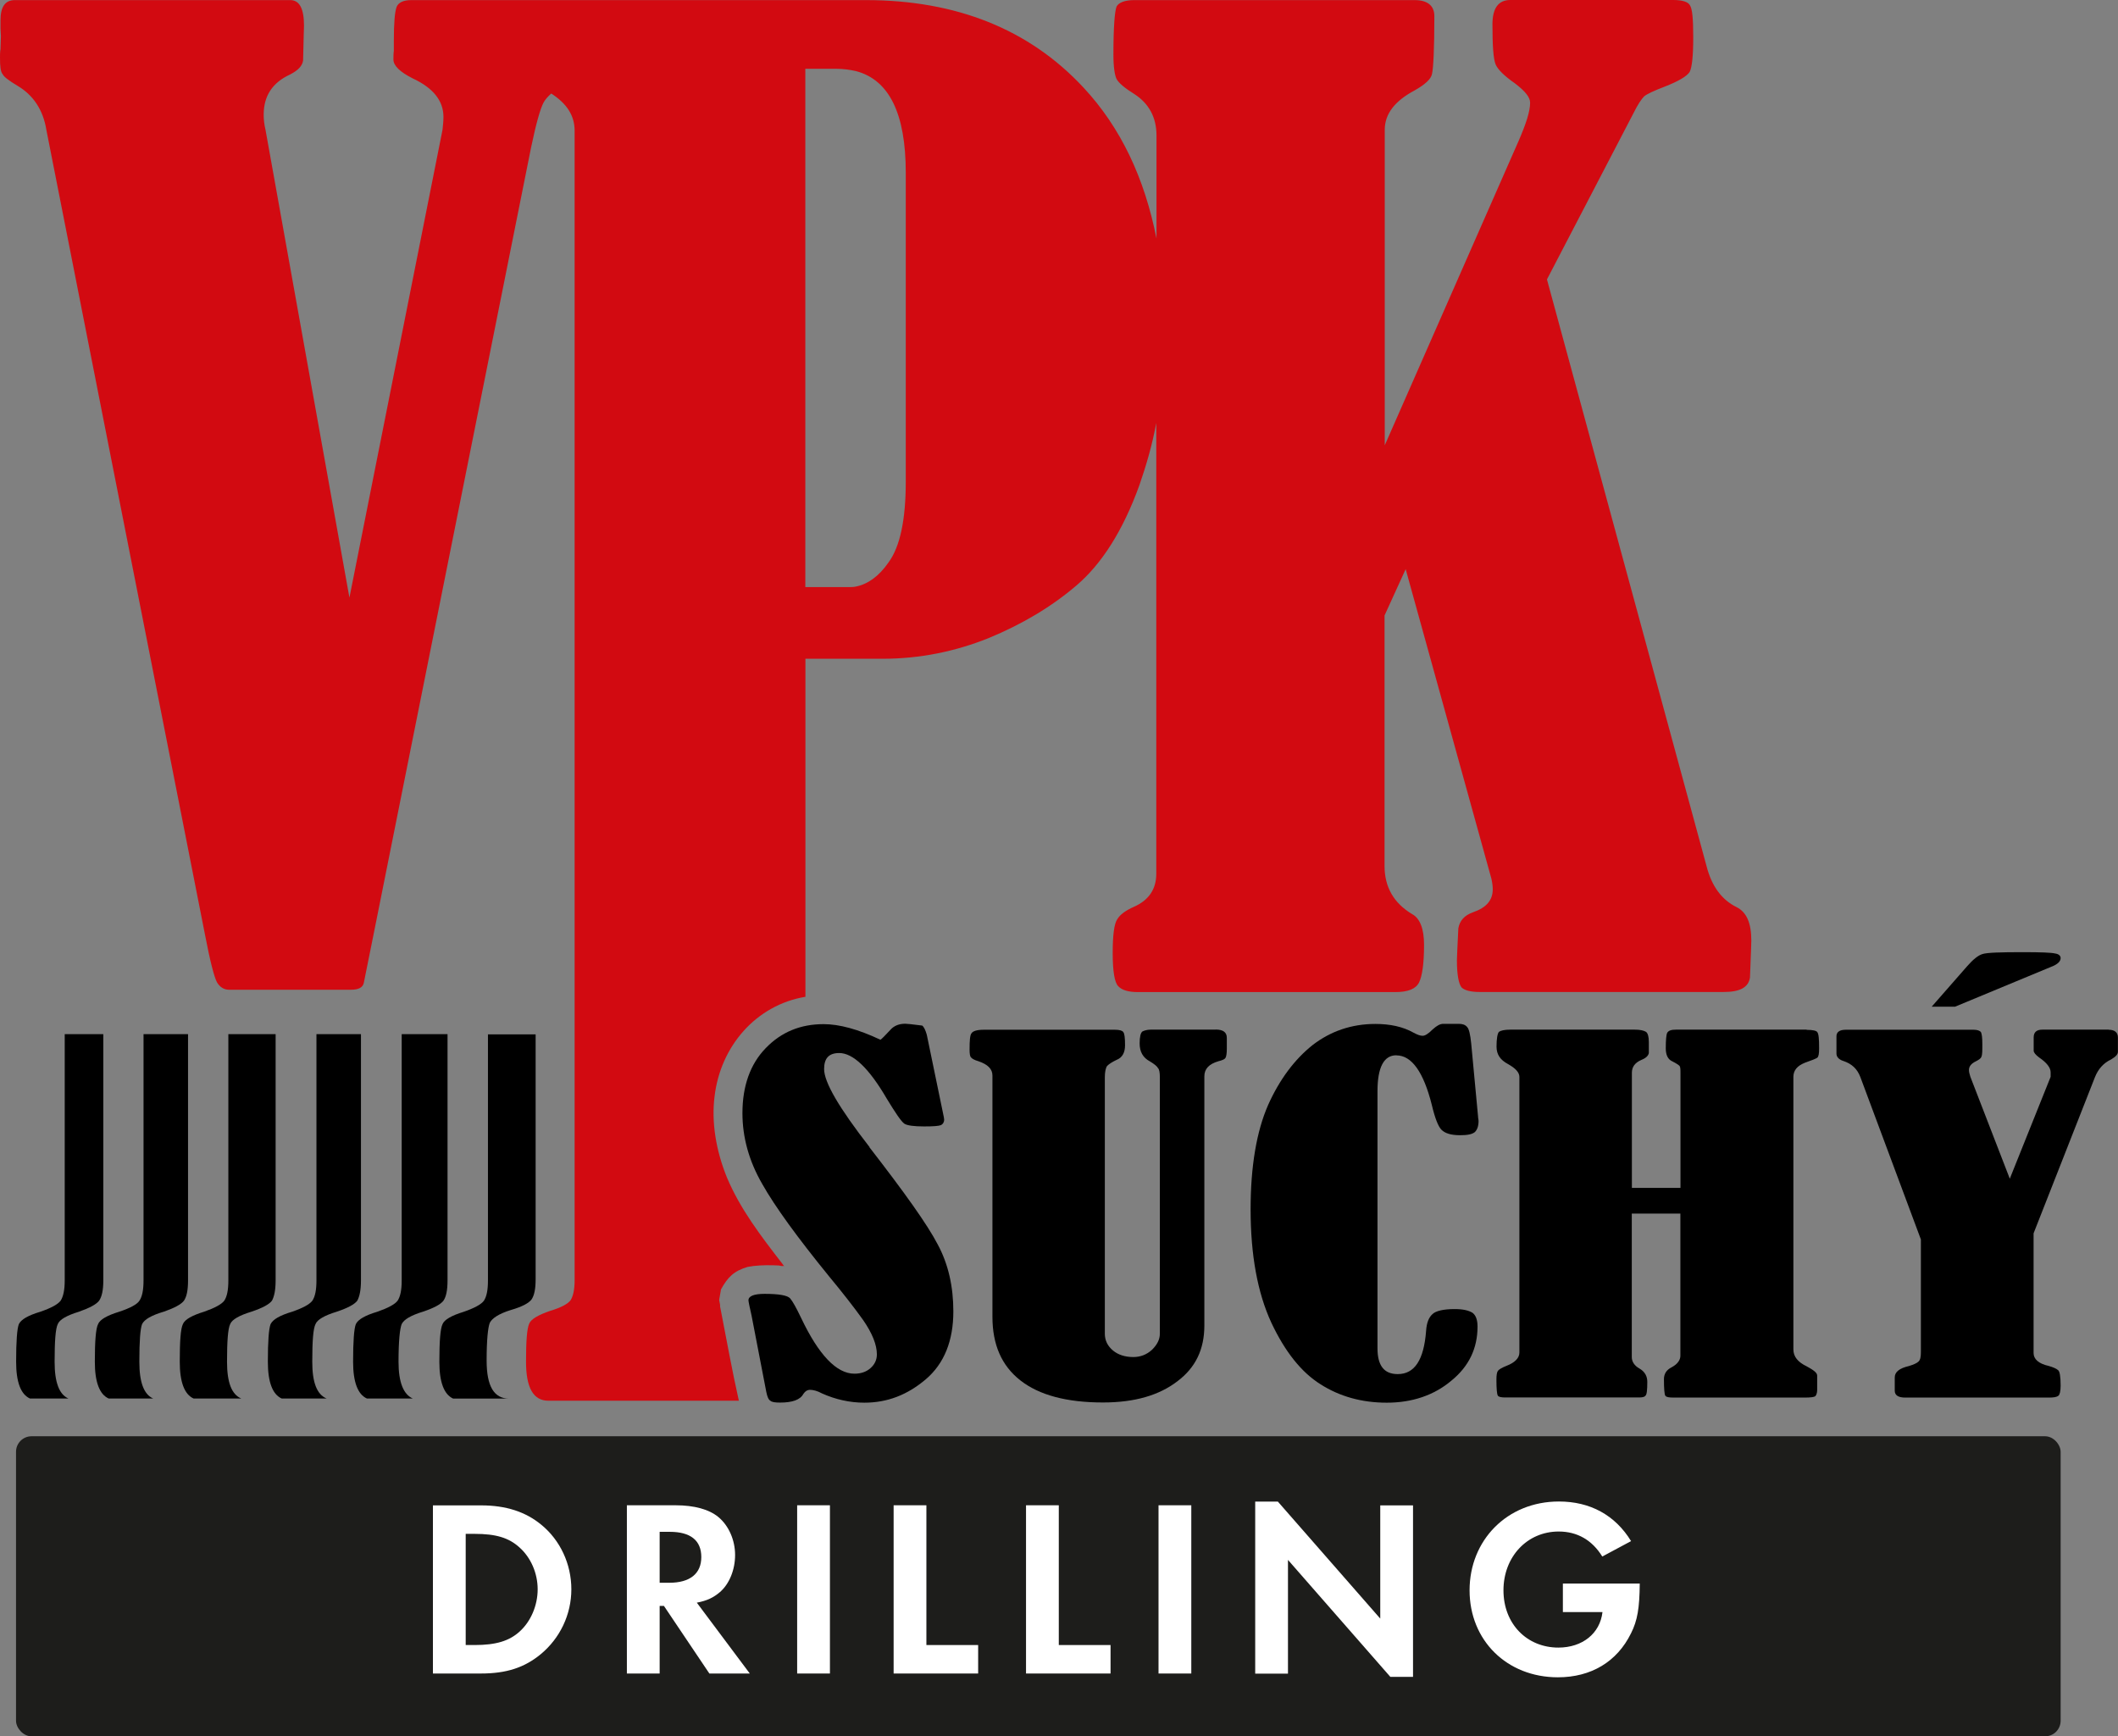 <?xml version="1.0" encoding="UTF-8"?>
<svg id="Vrstva_2" data-name="Vrstva 2" xmlns="http://www.w3.org/2000/svg" viewBox="0 0 207.48 170.08">
  <rect x="0" y="0" width="207.48" height="170.08" fill="#808080" stroke="none"/>
  <defs>
    <style>
      .cls-1 {
        fill: #1d1d1b;
      }

      .cls-2, .cls-3 {
        fill-rule: evenodd;
      }

      .cls-4 {
        fill: #fff;
      }

      .cls-3 {
        fill: #d20a11;
      }
    </style>
  </defs>
  <g id="Vrstva_1-2" data-name="Vrstva 1">
    <g>
      <g>
        <g>
          <path class="cls-2" d="M24.62,128.49c1.08-.36,1.75-.72,2.02-1.08.22-.4.36-1.03.36-1.98v-24.13h-4.63v24.13c0,.94-.13,1.57-.4,1.98-.27.36-.95.72-1.98,1.08-1.17.36-1.89.76-2.07,1.21-.23.45-.31,1.71-.31,3.69s.45,3.19,1.35,3.6h4.67c-.94-.4-1.39-1.57-1.39-3.6s.09-3.24.31-3.69c.18-.45.9-.85,2.07-1.21Z"/>
          <path class="cls-2" d="M7.73,128.49c1.03-.36,1.71-.72,1.98-1.08.27-.4.41-1.03.41-1.98v-24.13h-3.78v24.13c0,.94-.14,1.57-.4,1.98-.27.36-.94.72-1.98,1.08-1.21.36-1.89.76-2.11,1.21-.18.45-.27,1.71-.27,3.69s.45,3.19,1.35,3.6h3.77c-.9-.4-1.35-1.57-1.35-3.6s.09-3.24.31-3.69c.18-.45.9-.85,2.07-1.21Z"/>
          <path class="cls-2" d="M16.04,128.49c1.03-.36,1.71-.72,1.98-1.08.27-.4.4-1.03.4-1.98v-24.13h-4.36v24.13c0,.94-.13,1.57-.4,1.98-.23.36-.9.72-1.98,1.08-1.17.36-1.89.76-2.07,1.21-.23.45-.32,1.71-.32,3.69s.45,3.19,1.35,3.6h4.36c-.9-.4-1.35-1.57-1.35-3.6s.09-3.24.27-3.69c.22-.45.9-.85,2.11-1.21Z"/>
          <path class="cls-2" d="M41.42,128.49c1.08-.36,1.75-.72,2.02-1.08.27-.4.4-1.03.4-1.98v-24.13h-4.49v24.13c0,.94-.13,1.57-.4,1.98-.27.36-.95.72-1.98,1.08-1.21.36-1.89.76-2.11,1.21-.18.45-.27,1.71-.27,3.69s.45,3.19,1.35,3.6h4.49c-.9-.4-1.39-1.57-1.39-3.6s.13-3.24.31-3.69c.22-.45.9-.85,2.07-1.21Z"/>
          <path class="cls-2" d="M32.98,128.49c1.08-.36,1.75-.72,2.02-1.08.22-.4.36-1.03.36-1.98v-24.13h-4.36v24.13c0,.94-.13,1.57-.4,1.98-.27.36-.94.72-1.98,1.08-1.21.36-1.89.76-2.11,1.21-.18.45-.27,1.71-.27,3.69s.45,3.19,1.35,3.6h4.4c-.95-.4-1.4-1.57-1.4-3.6s.09-3.24.32-3.69c.18-.45.9-.85,2.07-1.21Z"/>
          <path class="cls-2" d="M47.8,101.31v24.13c0,.94-.13,1.57-.4,1.98-.27.36-.94.72-1.98,1.08-1.17.36-1.89.76-2.07,1.21-.22.45-.31,1.71-.31,3.69s.45,3.19,1.35,3.6h5.48c-1.48,0-2.2-1.21-2.2-3.73,0-2.02.13-3.24.31-3.69.22-.45.9-.9,2.07-1.26,1.08-.31,1.75-.67,2.02-1.03.27-.4.4-1.03.4-1.98v-23.99h-4.67Z"/>
          <path d="M136.8,103.38c1.48,0,2.65,1.62,3.46,4.85.31,1.31.63,2.11.94,2.43.36.36.94.54,1.84.54.72,0,1.17-.09,1.44-.31.23-.23.36-.58.36-1.08,0-.14-.05-.27-.05-.45l-.67-7.14c-.09-.9-.22-1.44-.4-1.62-.18-.22-.45-.31-.81-.31h-1.53c-.31,0-.63.18-1.03.54-.45.45-.76.63-.99.63s-.49-.09-.9-.31c-1.03-.58-2.29-.85-3.73-.85-2.34,0-4.4.72-6.15,2.07-1.75,1.39-3.24,3.37-4.36,5.88-1.12,2.56-1.71,5.98-1.71,10.2,0,4.49.68,8.18,2.02,11.09,1.35,2.88,2.97,4.9,4.85,6.07,1.84,1.17,4,1.79,6.47,1.79s4.63-.72,6.33-2.16c1.71-1.39,2.56-3.15,2.56-5.3,0-.67-.18-1.12-.5-1.35-.36-.22-.9-.36-1.75-.36-1.08,0-1.84.18-2.16.49-.36.32-.58.85-.63,1.66-.22,2.83-1.12,4.22-2.78,4.22-1.35,0-1.98-.85-1.98-2.52v-25.2c0-2.34.63-3.51,1.84-3.51Z"/>
          <path d="M85.18,112.36c-2.97-3.82-4.45-6.34-4.45-7.64,0-1.08.49-1.57,1.48-1.57,1.35,0,2.92,1.48,4.67,4.49.85,1.39,1.39,2.2,1.71,2.43.27.18.94.27,1.93.27.9,0,1.44-.04,1.66-.13.18-.09.31-.27.31-.54,0-.09-.04-.31-.13-.72l-1.57-7.59c-.13-.45-.27-.76-.45-.9-.99-.13-1.53-.18-1.66-.18-.58,0-1.08.18-1.44.58-.54.58-.85.9-.99.99-2.2-1.04-4.05-1.53-5.57-1.53-2.25,0-4.13.76-5.66,2.34-1.53,1.57-2.29,3.73-2.29,6.38,0,2.34.63,4.67,1.93,6.92,1.26,2.24,3.46,5.26,6.56,9.07,1.3,1.57,2.43,3.01,3.33,4.27.9,1.3,1.35,2.43,1.35,3.37,0,.54-.22.99-.63,1.35-.4.36-.94.54-1.57.54-1.75,0-3.5-1.84-5.21-5.44-.49-1.03-.85-1.66-1.08-1.93-.27-.31-1.12-.45-2.52-.45-1.03,0-1.57.22-1.57.63,0,.09.09.58.31,1.53l1.44,7.46c.09.45.22.76.4.85.14.14.49.18.94.18,1.21,0,1.98-.27,2.29-.85.18-.27.4-.4.63-.4.31,0,.72.09,1.21.36,1.3.58,2.7.9,4.13.9,2.25,0,4.22-.76,6.02-2.29,1.8-1.53,2.7-3.77,2.7-6.65,0-2.43-.49-4.63-1.53-6.56-1.03-1.98-3.28-5.12-6.69-9.52Z"/>
          <path d="M119.1,100.86h-6.38c-.36,0-.63.09-.81.18-.18.14-.27.54-.27,1.17,0,.81.32,1.39.99,1.75.45.27.72.49.81.67.13.13.18.45.18.9v25.11c0,.58-.27,1.08-.76,1.57-.54.5-1.17.72-1.84.72-.81,0-1.48-.22-1.98-.63-.54-.45-.81-.99-.81-1.66v-25.11c0-.54.09-.94.23-1.12.18-.18.45-.36.9-.58.58-.22.85-.72.85-1.44s-.05-1.17-.18-1.3c-.09-.14-.36-.22-.81-.22h-12.85c-.67,0-1.08.13-1.21.36-.14.18-.18.72-.18,1.57,0,.4.04.68.13.76.09.13.31.27.76.4.9.31,1.35.76,1.35,1.39v23.63c0,2.74.9,4.8,2.74,6.24,1.84,1.44,4.54,2.16,8.09,2.16,3.14,0,5.52-.72,7.28-2.07,1.8-1.35,2.65-3.14,2.65-5.48v-24.4c0-.72.45-1.21,1.39-1.48.36-.09.58-.18.67-.31.09-.14.14-.45.14-.9v-1.08c0-.54-.36-.81-1.08-.81Z"/>
          <path d="M176.97,100.86h-12.8c-.45,0-.72.09-.85.31-.09.18-.14.68-.14,1.53,0,.67.23,1.08.63,1.26.36.18.63.36.72.45.09.14.09.36.09.72v11.23h-4.76v-11.28c0-.58.31-.99.94-1.26.45-.18.67-.41.72-.67v-1.08c0-.5-.09-.85-.27-.99-.23-.14-.58-.22-1.12-.22h-12.18c-.58,0-.94.09-1.12.22-.14.18-.23.67-.23,1.44s.36,1.3,1.12,1.71c.72.4,1.12.81,1.12,1.26v27c0,.54-.45.99-1.26,1.3-.45.18-.76.36-.85.5-.09.13-.14.4-.14.85,0,.9.05,1.44.14,1.57.09.14.36.18.76.18h13.03c.36,0,.58-.04.67-.18.13-.09.18-.54.18-1.35,0-.54-.23-.99-.76-1.3-.49-.27-.76-.67-.76-1.12v-14.06h4.76v13.93c0,.4-.27.81-.85,1.12-.54.27-.76.67-.76,1.17,0,.94.05,1.53.14,1.62.09.14.36.18.81.18h12.85c.54,0,.9-.04,1.03-.14.09-.09.18-.31.18-.58v-1.44c0-.27-.36-.54-1.03-.9-.85-.41-1.3-.94-1.3-1.66v-26.69c0-.63.36-1.08,1.13-1.39.67-.23,1.08-.4,1.21-.49.14-.13.18-.4.18-.94,0-.9-.04-1.39-.18-1.57-.09-.14-.45-.22-1.03-.22Z"/>
          <path d="M201.05,94.66c.54-.23.81-.5.81-.81,0-.22-.18-.4-.54-.45-.36-.09-1.39-.13-3.19-.13-2.15,0-3.46.04-3.91.18-.45.13-.94.54-1.53,1.21l-3.46,3.95h2.29l9.52-3.95Z"/>
          <path d="M206.58,100.86h-6.51c-.59,0-.85.27-.85.76v1.3c0,.18.18.4.54.67.72.49,1.12.99,1.12,1.44v.45l-4,9.98-3.86-9.98c-.09-.27-.14-.49-.14-.67,0-.36.23-.63.68-.85.27-.14.49-.27.54-.45.09-.18.09-.58.09-1.21,0-.67-.05-1.03-.14-1.21-.13-.14-.36-.22-.72-.22h-12.53c-.58,0-.9.22-.9.63v1.71c0,.31.23.58.68.72.81.27,1.35.76,1.66,1.57l5.93,15.91v11.01c0,.45-.04.76-.22.94-.18.18-.5.31-.95.45-.94.22-1.39.58-1.39,1.12v1.3c0,.45.36.67,1.03.67h14.06c.45,0,.76-.04.94-.18.13-.09.22-.45.22-.99,0-.9-.09-1.44-.27-1.53-.14-.13-.45-.27-.9-.4-.99-.22-1.48-.67-1.48-1.26v-11.73l6.02-15.32c.31-.76.81-1.35,1.57-1.71.45-.27.67-.49.67-.76v-1.39c0-.49-.31-.76-.9-.76Z"/>
        </g>
        <path class="cls-3" d="M170.14,88.87c-1.48-.72-2.47-2.07-2.97-4.04l-15.63-57.46,8.49-16.31c.4-.81.76-1.35,1.03-1.62.27-.23.94-.54,1.98-.94,1.39-.54,2.2-1.03,2.47-1.44.23-.41.36-1.53.36-3.37s-.09-2.79-.31-3.15c-.18-.36-.76-.54-1.66-.54h-15.95c-1.17,0-1.75.81-1.75,2.38,0,2.11.09,3.42.32,3.95.22.49.85,1.12,1.89,1.84.99.76,1.48,1.35,1.48,1.89,0,.85-.4,2.07-1.12,3.73l-13.12,29.83V12.72c0-1.57.99-2.83,2.92-3.86,1.03-.58,1.62-1.12,1.71-1.62.13-.54.23-2.43.23-5.66,0-1.03-.68-1.57-1.93-1.57h-27.45c-.94,0-1.53.23-1.75.63-.18.45-.31,1.98-.31,4.72,0,1.21.13,2.02.31,2.38.22.4.81.9,1.75,1.48,1.39.9,2.16,2.25,2.16,4.04v10.11c-1.17-5.93-3.5-10.87-7.14-14.78-5.3-5.71-12.45-8.58-21.34-8.58h-44.52c-.76,0-1.26.23-1.44.67-.18.5-.27,1.57-.27,3.37v.94c-.04.27-.04.58-.04.85,0,.58.63,1.21,1.89,1.84,2.02.94,3.01,2.2,3.01,3.77,0,.45-.05.85-.09,1.26l-9.12,45.83L26.01,12.72c-.13-.54-.18-1.03-.18-1.48,0-1.84.85-3.15,2.6-3.95.76-.4,1.17-.81,1.26-1.35.05-2.25.09-3.41.09-3.41,0-1.71-.45-2.52-1.35-2.52H1.48C.5,0,.05.67.05,1.98v.81c0,.27.04.49.04.76,0,.4-.04.81-.04,1.26-.05.27-.05.58-.05.85,0,.81.05,1.39.27,1.62.13.27.63.63,1.44,1.12,1.53.9,2.51,2.34,2.83,4.31l15.55,78.89c.5,2.61.9,4.13,1.17,4.63.27.45.67.72,1.17.72h11.95c.76,0,1.17-.23,1.26-.68l.94-4.67L52.03,14.42c.49-2.34.9-3.77,1.21-4.36.14-.27.4-.58.76-.9,1.53.99,2.29,2.16,2.29,3.64v112.59c0,.94-.14,1.57-.4,1.98-.27.36-.94.72-1.98,1.03-1.17.4-1.89.81-2.07,1.26-.22.49-.31,1.71-.31,3.73,0,2.56.72,3.82,2.2,3.82h18.65c-.67-2.97-1.21-6.02-1.8-9.03l-.04-.18v-.18l-.09-.49.18-1.03c.67-1.21,1.26-1.8,2.61-2.2l.58-.09c.81-.09,1.62-.09,2.47-.05l.27.05h.22l.05.04-.23-.31c-2.02-2.61-4.09-5.3-5.39-8.4-1.08-2.65-1.53-5.44-1.21-7.95.58-4.9,4.05-8.94,8.9-9.75v-33.11h7.55c3.68,0,7.14-.72,10.38-2.02,3.28-1.35,6.16-3.06,8.63-5.17,2.47-2.11,4.54-5.35,6.15-9.8.67-1.93,1.26-3.95,1.66-6.11v44.16c0,1.53-.76,2.61-2.2,3.24-.81.36-1.35.76-1.62,1.21-.31.45-.45,1.57-.45,3.32s.18,2.88.54,3.24c.36.4,1.03.58,1.93.58h25.2c1.26,0,2.02-.31,2.34-.94.31-.63.49-1.84.49-3.69,0-1.57-.4-2.6-1.17-3.01-1.8-1.08-2.7-2.65-2.7-4.72v-24.53l2.07-4.54,8.4,30.33c.09.4.13.76.13,1.03,0,1.08-.63,1.8-1.93,2.25-.85.31-1.3.81-1.44,1.57-.09,1.84-.14,2.87-.14,3.14,0,1.44.18,2.29.45,2.65.27.27.85.45,1.75.45h23.95c1.57,0,2.43-.45,2.56-1.44.09-2.2.13-3.41.13-3.59,0-1.71-.45-2.78-1.44-3.28ZM88.73,47.17c0,3.68-.54,6.38-1.71,7.95-.94,1.35-2.02,2.11-3.19,2.34-.23.05-.49.05-.72.05h-4.22V6.74h3.05c.67,0,1.3.09,1.89.22,3.28.85,4.9,4.18,4.9,9.97v30.24Z"/>
      </g>
      <g>
        <rect class="cls-1" x="1.57" y="140.69" width="200.29" height="29.39" rx="1.52" ry="1.52"/>
        <g>
          <path class="cls-4" d="M42.41,147.46h4.72c2.42,0,4.35.62,5.9,1.9,1.85,1.51,2.94,3.85,2.94,6.32s-1.11,4.79-2.99,6.35c-1.61,1.33-3.38,1.9-5.88,1.9h-4.69v-16.48ZM46.49,161.14c2.08,0,3.38-.39,4.4-1.31,1.11-.99,1.78-2.57,1.78-4.15s-.67-3.11-1.78-4.1c-1.06-.96-2.32-1.33-4.4-1.33h-.87v10.89h.87Z"/>
          <path class="cls-4" d="M73.44,163.93h-3.95l-4.45-6.62h-.42v6.62h-3.21v-16.48h4.77c1.83,0,3.29.4,4.2,1.16,1.01.84,1.63,2.25,1.63,3.71s-.57,2.84-1.48,3.63c-.64.54-1.23.84-2.27,1.04l5.19,6.94ZM65.56,155.04c2.03,0,3.14-.89,3.14-2.52s-1.06-2.47-3.09-2.47h-.99v4.99h.94Z"/>
          <path class="cls-4" d="M81.3,163.93h-3.21v-16.48h3.21v16.48Z"/>
          <path class="cls-4" d="M90.76,161.14h5.06v2.79h-8.28v-16.48h3.21v13.69Z"/>
          <path class="cls-4" d="M103.73,161.14h5.06v2.79h-8.28v-16.48h3.21v13.69Z"/>
          <path class="cls-4" d="M116.7,163.93h-3.21v-16.48h3.21v16.48Z"/>
          <path class="cls-4" d="M122.96,147.09h2.22l10.03,11.46v-11.09h3.21v16.8h-2.22l-10.03-11.46v11.14h-3.21v-16.85Z"/>
          <path class="cls-4" d="M160.63,155.11c-.02,2.4-.22,3.63-.86,4.89-1.36,2.77-3.9,4.3-7.16,4.3-4.99,0-8.65-3.61-8.65-8.52s3.68-8.7,8.75-8.7c3.06,0,5.51,1.33,7.07,3.88l-2.82,1.51c-.99-1.61-2.45-2.45-4.27-2.45-3.09,0-5.41,2.47-5.41,5.76s2.3,5.61,5.38,5.61c2.35,0,4.08-1.38,4.32-3.48h-3.88v-2.79h7.53Z"/>
        </g>
      </g>
    </g>
  </g>
</svg>